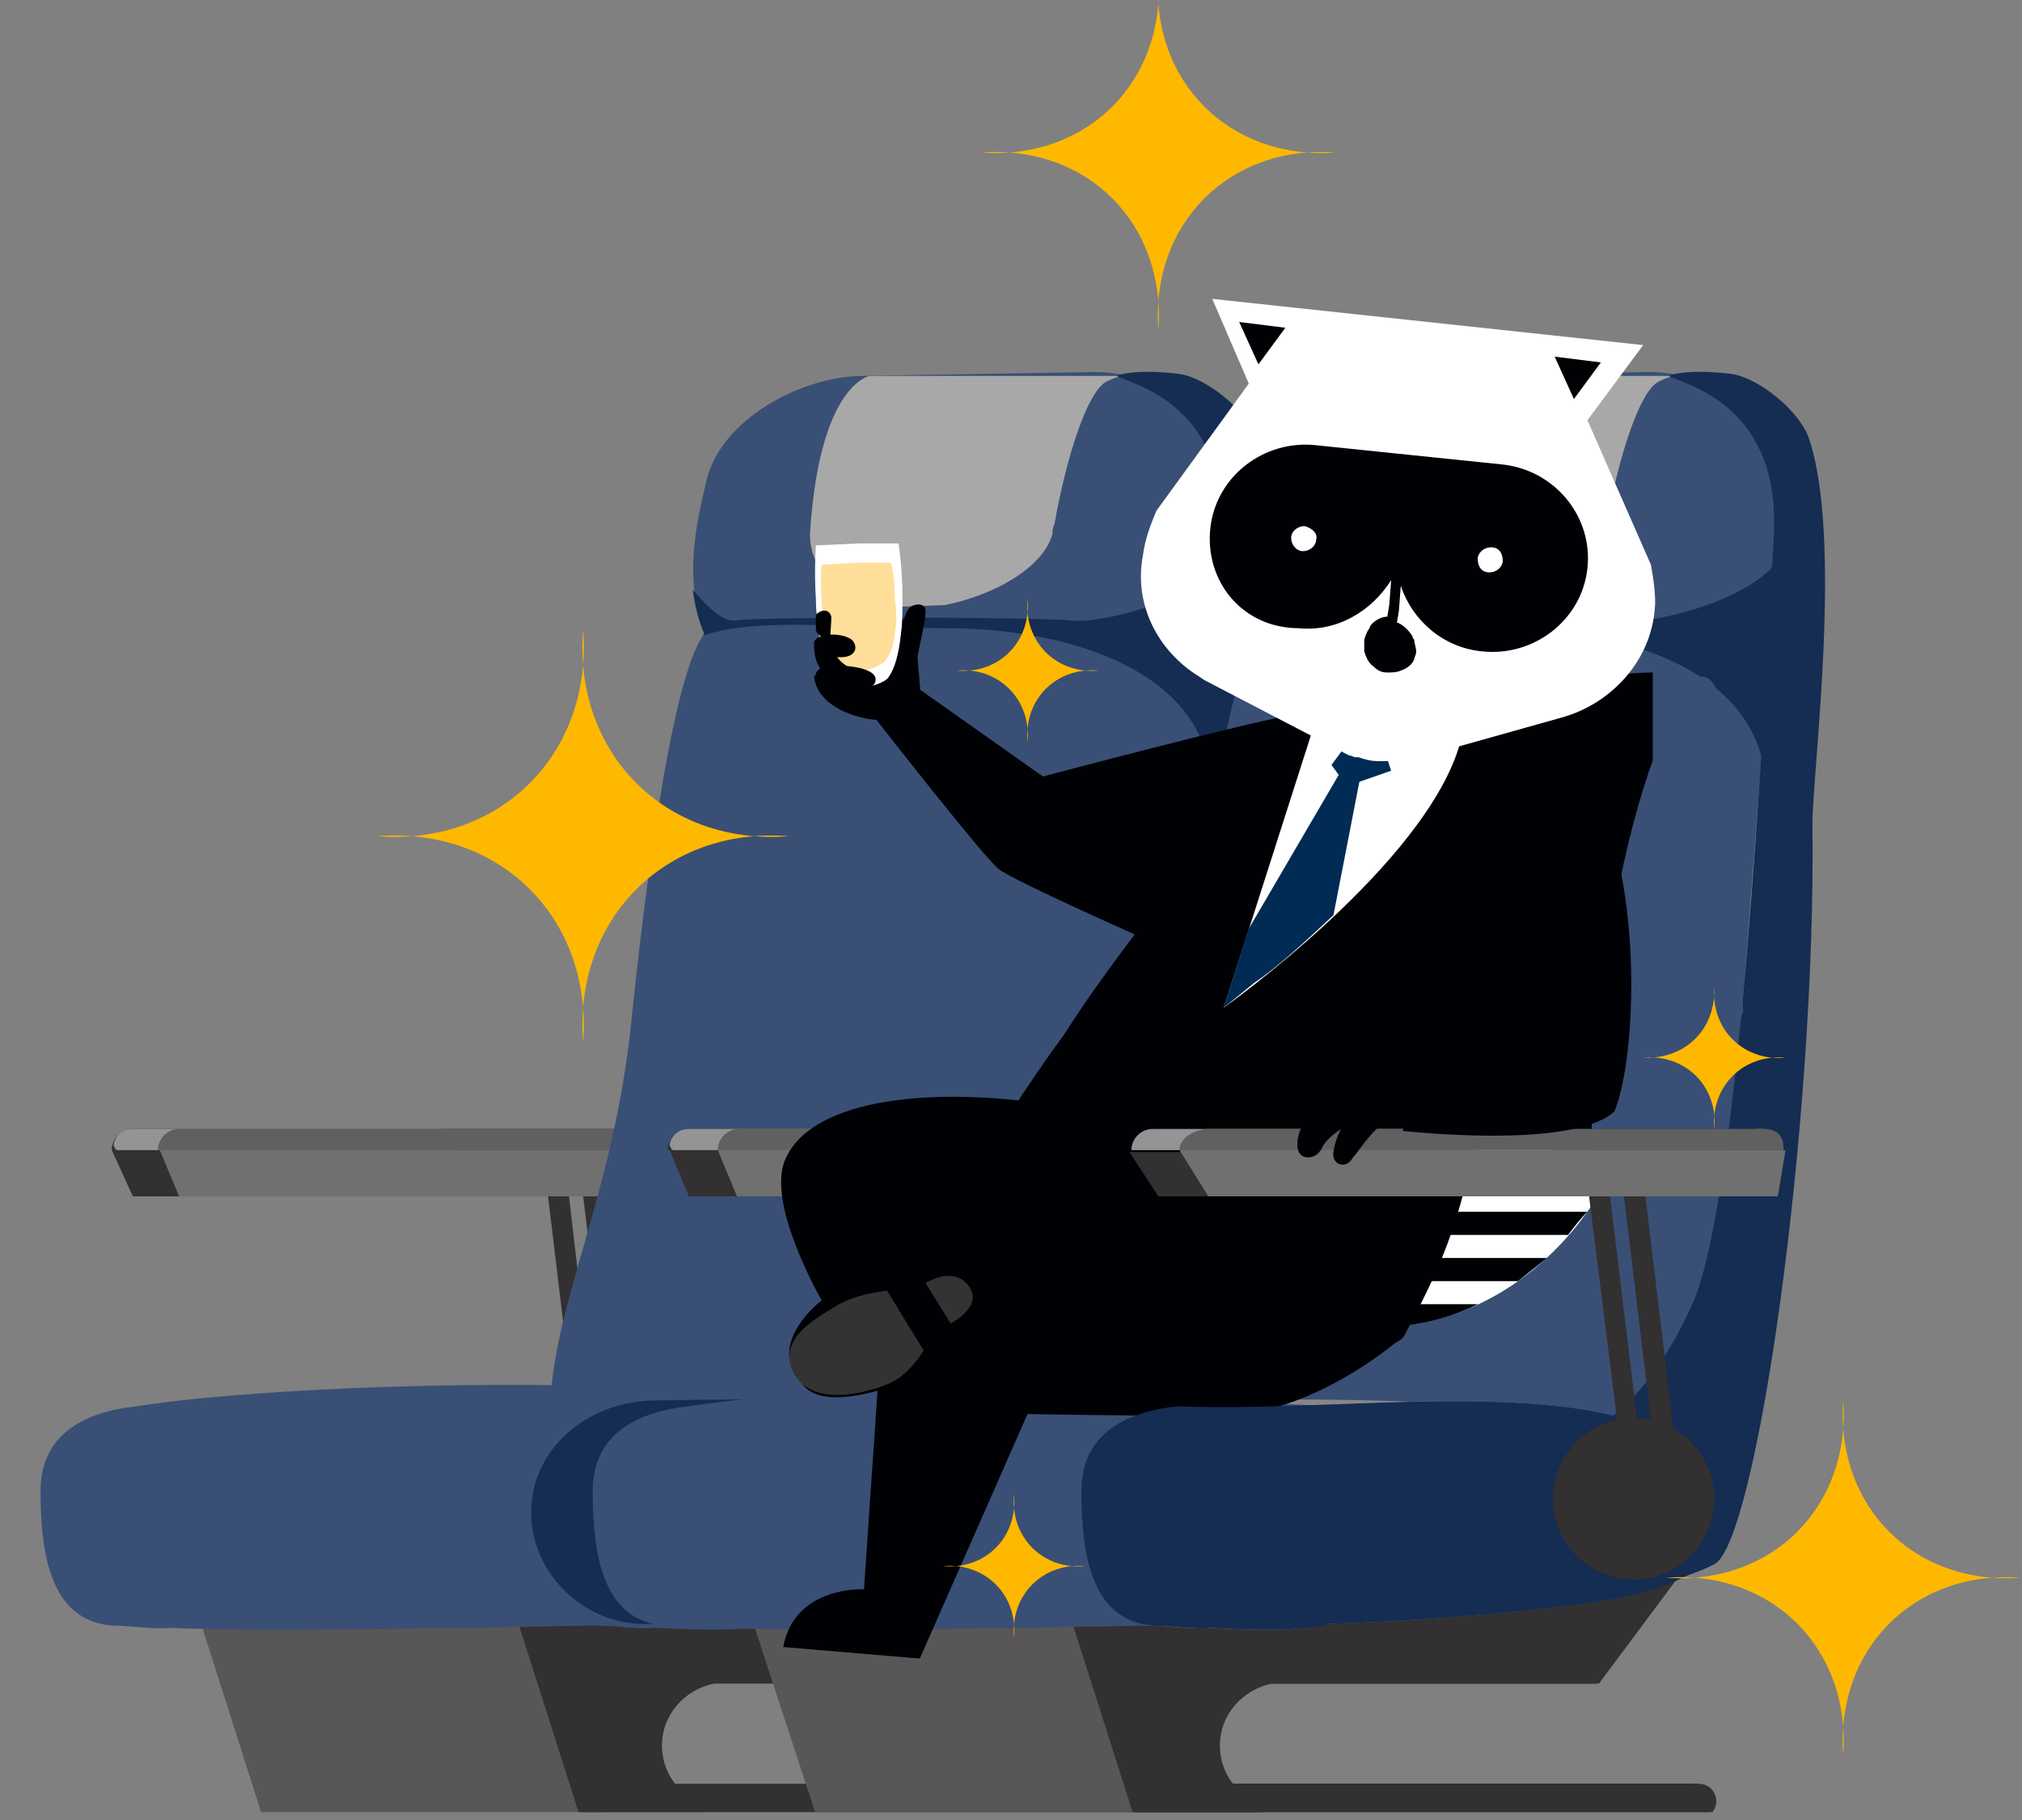 <svg width="200" height="180" viewBox="0 0 200 180" fill="none" xmlns="http://www.w3.org/2000/svg">
<rect x="0" y="0" width="200" height="180" fill="#808080" stroke="none"/>
<g clip-path="url(#clip0_2807_14322)">
<path d="M113.051 176.417C114.002 176.417 114.764 177.179 114.764 178.131C114.764 179.083 114.002 179.845 113.051 179.845H57.675V176.417H113.051Z" fill="#323031"/>
<path d="M31.984 159.273L19.044 157.94L26.085 180.035H59.577V160.988L31.984 159.273Z" fill="#595657"/>
<path d="M97.637 151.273L50.443 157.94L57.484 180.035L71.566 179.083V178.702C68.141 178.702 65.477 176.035 65.477 172.607C65.477 169.559 67.76 167.083 70.615 166.512H102.965L111.909 154.512L97.637 151.273Z" fill="#323031"/>
<path d="M71.376 111.654H13.146C12.004 111.654 11.053 112.606 11.053 113.749H73.47C73.47 112.606 72.518 111.654 71.376 111.654Z" fill="#323031"/>
<path d="M74.802 118.321H13.146L11.053 113.749H73.47L74.802 118.321Z" fill="#323031"/>
<path d="M43.402 111.654H13.145C12.194 111.654 11.432 112.225 11.242 113.178C11.242 113.368 11.432 113.749 11.623 113.749H44.925C45.115 113.749 45.305 113.558 45.305 113.178C45.115 112.416 44.163 111.654 43.402 111.654Z" fill="#949494"/>
<path d="M81.651 111.654H17.711C16.57 111.654 15.618 112.606 15.618 113.749H83.364C83.554 112.606 82.602 111.654 81.651 111.654Z" fill="#606060"/>
<path d="M61.862 152.987L57.295 115.082L59.388 114.891L63.765 152.796L61.862 152.987Z" fill="#323031"/>
<path d="M53.679 113.939H55.772L60.149 151.653L58.246 151.844L53.679 113.939Z" fill="#323031"/>
<path d="M84.885 118.321H17.711L15.808 113.749H83.553L84.885 118.321Z" fill="#707070"/>
<path d="M83.676 113.775L81.671 114.378L93.939 155.24L95.944 154.637L83.676 113.775Z" fill="#323031"/>
<path d="M85.456 37.177C79.176 37.177 71.183 41.558 69.851 47.653C69.09 50.891 67.377 57.558 69.851 62.51C67.377 64.987 64.713 79.082 62.43 101.177C60.717 117.749 55.008 128.415 54.437 138.51C39.023 142.129 23.61 140.415 19.804 140.987C19.423 140.987 19.233 140.987 18.662 140.987C16.759 140.987 9.147 141.749 19.233 146.701C27.796 150.891 63.191 148.415 76.892 144.225C80.318 143.272 83.933 143.653 87.168 145.368C88.5 146.129 90.023 146.51 91.545 146.51C93.638 146.51 95.541 146.129 97.254 144.987L110.004 136.987C112.478 135.272 114.951 131.463 115.332 128.415L121.422 48.796C121.612 47.463 121.231 45.939 120.47 44.415C118.377 39.653 113.429 36.796 108.291 36.796L85.456 37.177Z" fill="#394F75"/>
<path d="M105.82 61.368C102.395 60.987 74.612 60.987 72.709 61.368C71.377 61.558 69.664 59.654 68.522 58.32C68.713 59.844 69.093 61.368 69.664 62.701C69.664 62.701 69.664 62.701 69.474 62.892C74.993 60.987 83.366 62.13 93.641 62.13C105.25 62.13 119.902 66.13 119.902 78.511C121.425 78.511 122.186 65.558 122.376 65.368L120.854 55.654C118.19 59.273 109.056 61.749 105.82 61.368Z" fill="#152C53"/>
<path d="M124.277 43.272C123.326 40.605 119.33 37.367 116.666 36.986C112.098 36.415 110.386 37.177 110.386 37.177C112.479 38.129 121.423 40.224 120.852 52.796C119.71 73.748 117.427 118.129 112.86 128.796C108.102 139.463 102.964 141.177 102.964 141.177C102.964 141.177 85.457 156.224 86.789 157.367C86.789 157.367 105.248 159.653 114.953 154.701C119.139 152.605 125.039 111.082 124.658 81.558C124.658 76.224 127.512 53.177 124.277 43.272Z" fill="#152C53"/>
<path d="M91.548 37.178C89.074 37.178 86.029 37.178 86.029 37.178C86.029 37.178 81.082 37.94 80.13 52.606C79.94 56.416 83.175 59.464 88.123 60.035L93.451 59.844C98.208 58.892 103.156 56.225 104.107 52.797C104.107 52.416 104.107 52.225 104.298 51.844C105.439 45.368 107.533 38.702 109.436 37.749C110.577 37.178 110.577 37.368 110.577 37.178H91.548Z" fill="#A8A8A8"/>
<path d="M105.058 146.32C97.065 134.701 32.745 136.035 13.525 139.082C8.197 139.654 4.011 141.939 4.011 147.463C4.011 154.13 5.153 160.797 11.813 160.797C12.764 160.797 15.428 161.178 16.761 160.987C26.656 161.558 66.047 160.606 66.047 160.606C79.368 160.225 90.786 158.701 90.786 158.701C106.2 156.797 108.293 150.892 105.058 146.32Z" fill="#394F75"/>
<path d="M115.144 146.321C107.152 134.701 80.13 139.844 61.481 139.082C56.152 139.654 51.966 141.94 51.966 147.463C51.966 154.13 53.108 160.797 59.768 160.797C60.719 160.797 63.384 161.178 64.716 160.987C74.611 161.559 76.324 160.606 76.324 160.606C89.644 160.225 101.062 158.702 101.062 158.702C116.286 156.797 118.379 150.892 115.144 146.321Z" fill="#394F75"/>
<path d="M64.525 160.606C57.864 160.987 52.536 155.654 52.536 149.559C52.536 143.464 57.864 138.702 64.525 138.511C111.908 137.559 104.106 143.844 108.293 147.273C124.087 160.416 79.939 159.654 64.525 160.606Z" fill="#152C53"/>
<path d="M168.048 176.417C169 176.417 169.761 177.179 169.761 178.131C169.761 179.083 169 179.845 168.048 179.845H112.862V176.417H168.048Z" fill="#323031"/>
<path d="M86.981 159.273L74.041 157.94L81.082 180.035H114.764V160.988L86.981 159.273Z" fill="#595657"/>
<path d="M152.823 151.273L105.63 157.94L112.671 180.035L126.753 179.083V178.702C123.327 178.702 120.663 176.035 120.663 172.607C120.663 169.559 122.947 167.083 125.801 166.512H158.152L167.095 154.512L152.823 151.273Z" fill="#323031"/>
<path d="M167.664 176.417C168.616 176.417 169.377 177.179 169.377 178.131C169.377 179.083 168.616 179.845 167.664 179.845H112.479V176.417H167.664Z" fill="#323031"/>
<path d="M86.597 159.273L73.657 157.94L80.888 180.035H114.381V160.988L86.597 159.273Z" fill="#595657"/>
<path d="M152.439 151.273L105.246 157.94L112.287 180.035L126.369 179.083V178.702C122.944 178.702 120.279 176.035 120.279 172.607C120.279 169.559 122.563 167.083 125.417 166.512H157.768L166.712 154.512L152.439 151.273Z" fill="#323031"/>
<path d="M136.267 111.654H72.518C71.376 111.654 70.425 112.606 70.425 113.749H138.17C138.36 112.606 137.409 111.654 136.267 111.654Z" fill="#606060"/>
<path d="M116.666 152.987L112.099 115.082L114.002 114.891L118.569 152.796L116.666 152.987Z" fill="#323031"/>
<path d="M108.482 113.939H110.576L114.952 151.653L113.05 151.844L108.482 113.939Z" fill="#323031"/>
<path d="M139.693 118.321H72.518L70.615 113.749H138.361L139.693 118.321Z" fill="#707070"/>
<path d="M138.479 113.77L136.475 114.373L148.742 155.235L150.747 154.632L138.479 113.77Z" fill="#323031"/>
<path d="M140.263 37.177C133.983 37.177 125.991 41.558 124.659 47.653C123.898 50.891 122.185 57.558 124.659 62.51C122.185 64.987 119.521 79.082 117.237 101.177C115.525 117.749 109.816 128.415 109.245 138.51C93.831 142.129 78.417 140.415 74.611 140.987C74.231 140.987 74.04 140.987 73.469 140.987C71.566 140.987 63.955 141.749 74.04 146.701C82.604 150.891 117.999 148.415 131.7 144.225C135.125 143.272 138.741 143.653 141.976 145.368C143.308 146.129 144.83 146.51 146.353 146.51C148.446 146.51 150.349 146.129 152.062 144.987L164.811 136.987C167.285 135.272 169.759 131.463 170.14 128.415L176.229 48.796C176.419 47.463 176.039 45.939 175.278 44.415C173.184 39.653 168.237 36.796 163.099 36.796L140.263 37.177Z" fill="#394F75"/>
<path d="M160.624 61.368C157.199 60.987 129.416 60.987 127.513 61.368C126.181 61.558 124.468 59.654 123.326 58.32C123.516 59.844 123.897 61.368 124.468 62.701C124.468 62.701 124.468 62.701 124.278 62.892C129.796 60.987 138.169 62.13 148.445 62.13C160.244 62.13 174.706 66.13 174.706 78.511C176.228 78.511 176.99 65.558 177.18 65.368L175.658 55.654C172.993 59.273 163.859 61.749 160.624 61.368Z" fill="#152C53"/>
<path d="M178.892 43.272C177.94 40.605 173.944 37.367 171.28 36.986C166.713 36.415 165 37.177 165 37.177C167.093 38.129 176.037 40.224 175.466 52.796C174.325 73.748 172.041 118.129 167.474 128.796C162.717 139.463 157.579 141.177 157.579 141.177C157.579 141.177 140.071 156.224 141.403 157.367C141.403 157.367 159.862 159.653 169.567 154.701C173.754 152.605 179.653 111.082 179.272 81.558C179.272 76.224 182.317 53.177 178.892 43.272Z" fill="#152C53"/>
<path d="M146.162 37.178C143.688 37.178 140.643 37.178 140.643 37.178C140.643 37.178 135.696 37.94 134.744 52.606C134.554 56.416 137.789 59.464 142.737 60.035L148.065 59.844C152.822 58.892 157.77 56.225 158.722 52.797C158.722 52.416 158.722 52.225 158.912 51.844C160.054 45.368 162.147 38.702 164.05 37.749C165.192 37.178 165.192 37.368 165.192 37.178H146.162Z" fill="#A8A8A8"/>
<path d="M159.671 146.32C151.679 134.701 87.359 136.035 68.139 139.082C62.81 139.654 58.624 141.939 58.624 147.463C58.624 154.13 59.766 160.797 66.426 160.797C67.378 160.797 70.042 161.178 71.374 160.987C81.079 161.368 120.66 160.606 120.66 160.606C133.981 160.225 145.399 158.701 145.399 158.701C160.813 156.797 162.906 150.892 159.671 146.32Z" fill="#394F75"/>
<path d="M169.948 146.321C161.955 134.701 134.933 139.844 116.284 139.082C110.956 139.654 106.77 141.94 106.77 147.463C106.77 154.13 107.911 160.797 114.572 160.797C115.523 160.797 118.187 161.178 119.519 160.987C129.415 161.559 131.127 160.606 131.127 160.606C144.448 160.225 155.866 158.702 155.866 158.702C170.899 156.797 173.183 150.892 169.948 146.321Z" fill="#878787"/>
<path d="M119.138 160.606C112.478 160.987 107.149 155.654 107.149 149.559C107.149 143.464 112.478 138.702 119.138 138.511C166.522 137.559 158.72 143.844 162.906 147.273C178.701 160.416 134.742 159.654 119.138 160.606Z" fill="#878787"/>
<path d="M126.56 111.654H68.139C66.997 111.654 66.046 112.606 66.046 113.749H128.463C128.653 112.606 127.702 111.654 126.56 111.654Z" fill="#323031"/>
<path d="M129.985 118.321H68.139L66.236 113.749H128.653L129.985 118.321Z" fill="#323031"/>
<path d="M98.396 111.654H68.139C67.188 111.654 66.427 112.225 66.236 113.178C66.236 113.368 66.427 113.749 66.617 113.749H99.919C100.109 113.749 100.299 113.558 100.299 113.178C100.109 112.416 99.348 111.654 98.396 111.654Z" fill="#949494"/>
<path d="M136.647 111.654H73.088C71.947 111.654 70.995 112.606 70.995 113.749H138.74C138.74 112.606 137.789 111.654 136.647 111.654Z" fill="#606060"/>
<path d="M116.855 152.987L112.288 115.082L114.381 114.891L118.949 152.796L116.855 152.987Z" fill="#323031"/>
<path d="M108.673 113.939H110.766L115.333 151.653L113.43 151.844L108.673 113.939Z" fill="#323031"/>
<path d="M140.072 118.321H72.898L70.995 113.749H138.74L140.072 118.321Z" fill="#707070"/>
<path d="M111.145 138.13L110.955 137.749C129.985 122.32 132.649 103.273 131.697 90.32C130.556 76.225 124.847 65.368 124.847 65.368L125.227 65.177C125.227 65.177 131.126 76.034 132.268 90.32C133.029 103.654 130.365 122.701 111.145 138.13Z" fill="#878787"/>
<path d="M142.735 111.654H112.478C111.527 111.654 110.765 112.225 110.575 113.178C110.575 113.368 110.765 113.749 110.956 113.749H144.258C144.448 113.749 144.638 113.558 144.638 113.178C144.448 112.416 143.687 111.654 142.735 111.654Z" fill="#949494"/>
<path d="M158.721 118.321H125.039L123.136 113.749H157.389L158.721 118.321Z" fill="#323031"/>
<path d="M165.38 111.654H129.794C128.653 111.654 127.701 112.606 127.701 113.749H167.473C167.473 112.606 166.522 111.654 165.38 111.654Z" fill="#A0907F"/>
<path d="M168.805 118.321H129.604L127.701 113.749H167.473L168.805 118.321Z" fill="#808184"/>
<path d="M160.055 146.321C152.062 134.702 87.172 139.845 68.523 139.083C63.194 139.655 59.008 141.94 59.008 147.464C59.008 154.131 60.15 160.798 66.81 160.798C67.761 160.798 70.426 161.179 71.758 160.988C81.653 161.559 121.044 160.607 121.044 160.607C134.365 160.226 145.783 158.702 145.783 158.702C161.197 156.798 163.29 150.893 160.055 146.321Z" fill="#394F75"/>
<path d="M136.076 131.273C151.3 131.273 163.479 116.797 163.479 98.892H136.076V131.273Z" fill="white"/>
<path d="M163.479 66.511C148.255 66.511 136.076 80.987 136.076 98.892H163.479V66.511Z" fill="#000105"/>
<path d="M136.077 117.559H158.532C158.913 116.798 159.293 116.036 159.674 115.274H135.887V117.559H136.077ZM136.077 112.798H160.816C161.196 112.036 161.386 111.274 161.577 110.512H136.077V112.798ZM136.077 122.131H155.107C155.678 121.369 156.248 120.607 157.01 119.845H136.077V122.131ZM136.077 126.702H150.159C151.11 125.94 152.062 125.178 153.013 124.417H136.077V126.702ZM136.077 131.274C139.693 131.274 143.118 130.512 146.163 128.988H136.077V131.274ZM136.077 108.226H162.338C162.528 107.464 162.718 106.702 162.909 105.94H136.077V108.226ZM136.077 101.178V103.464H163.099C163.099 102.702 163.289 101.94 163.289 101.178H136.077Z" fill="#000105"/>
<path d="M103.158 76.796L90.218 67.654L86.603 71.082C86.603 71.082 97.449 84.987 98.781 85.939C100.114 87.082 114.386 93.368 114.386 93.368L124.281 82.32C124.281 82.32 145.023 70.701 142.169 69.939C139.314 69.368 128.848 70.511 128.848 70.511C123.901 71.273 103.158 76.796 103.158 76.796Z" fill="#000105"/>
<path d="M138.934 132.035C142.169 125.94 143.882 122.131 145.404 115.273C147.117 108.226 149.21 94.131 149.781 89.178C150.352 83.464 150.352 83.273 150.162 75.083C150.162 73.369 146.546 68.226 145.214 63.273C140.266 61.369 132.654 58.892 130.561 63.845C123.33 80.226 113.244 89.75 105.252 102.321C102.017 106.702 96.688 114.702 96.308 116.988C94.976 126.321 136.46 136.988 138.934 132.035Z" fill="#000105"/>
<path d="M130.372 70.512L121.048 99.655C121.048 99.655 141.219 85.369 144.454 73.369" fill="white"/>
<path d="M131.895 90.511L134.559 76.796L132.656 76.225L123.522 91.844L121.048 99.653L124.093 97.177C126.376 95.653 129.04 93.177 131.895 90.511Z" fill="#002B54"/>
<path d="M134.365 72.035L131.701 75.654L133.224 77.749L137.6 76.225L136.459 72.797L134.365 72.035Z" fill="#002B54"/>
<path d="M118.574 66.892L119.145 67.273L133.417 74.702C133.417 74.702 133.607 74.702 133.988 74.892C133.988 74.892 134.178 74.892 134.368 74.892C134.939 75.083 135.51 75.273 136.271 75.273C136.842 75.273 137.413 75.273 138.174 75.273H138.555C138.935 75.273 139.126 75.273 139.126 75.273L154.73 70.892L155.301 70.702C159.678 69.178 163.293 65.178 163.674 60.225C163.864 58.702 163.293 55.845 163.293 55.845L157.014 41.559L162.532 34.13L119.906 29.559L123.521 37.94L114.387 50.511C113.816 51.845 113.246 53.368 113.055 54.892C112.104 59.845 114.578 64.416 118.574 66.892Z" fill="white"/>
<path d="M119.716 52.225C120.287 47.083 125.044 43.464 130.182 44.035L148.641 45.94C153.779 46.511 157.585 51.083 157.014 56.225C156.443 61.368 151.685 64.987 146.547 64.416C142.742 64.035 139.697 61.368 138.555 57.94L138.365 60.416L138.174 61.559C138.745 61.749 139.316 62.321 139.697 62.892C139.697 62.892 139.697 63.083 139.887 63.273C139.887 63.654 140.077 64.035 140.077 64.416C140.077 64.797 139.887 64.987 139.887 65.178C139.697 65.749 139.126 66.13 138.555 66.321C138.174 66.511 137.604 66.511 137.223 66.511C136.652 66.511 136.272 66.321 135.891 65.94C135.32 65.559 135.13 64.987 134.939 64.416C134.939 64.225 134.939 63.844 134.939 63.464C134.939 63.083 135.13 62.702 135.32 62.321C135.32 62.321 135.51 62.13 135.51 61.94C135.891 61.368 136.652 60.987 137.223 60.987L137.413 59.844L137.604 57.368C135.701 60.416 132.275 62.511 128.469 62.13C122.951 62.13 119.145 57.559 119.716 52.225Z" fill="#000105"/>
<path d="M130.184 53.368C130.184 53.94 129.613 54.511 128.852 54.511C128.281 54.511 127.71 53.94 127.71 53.178C127.71 52.606 128.281 52.035 129.042 52.035C129.803 52.225 130.374 52.797 130.184 53.368Z" fill="white"/>
<path d="M148.639 55.464C148.639 56.035 148.068 56.607 147.307 56.607C146.546 56.607 146.165 56.035 146.165 55.273C146.165 54.702 146.736 54.131 147.497 54.131C148.258 54.131 148.639 54.702 148.639 55.464Z" fill="white"/>
<path d="M153.776 35.273L155.679 39.464L158.344 35.844L153.776 35.273Z" fill="#000105"/>
<path d="M122.57 31.844L124.473 36.035L127.137 32.416L122.57 31.844Z" fill="#000105"/>
<path d="M80.514 66.892C80.894 70.892 88.126 72.226 90.599 70.512C91.551 69.94 90.599 65.559 90.79 64.416C91.361 59.273 86.793 61.94 85.271 62.512" fill="#000105"/>
<path d="M89.266 59.083C89.266 56.226 88.885 53.75 88.885 53.75H84.889L80.703 53.94C80.703 53.94 80.512 56.416 80.703 59.274C80.703 60.607 80.893 61.94 81.083 63.274C81.274 64.797 81.844 66.321 82.415 67.083C82.796 67.464 84.699 68.035 85.27 68.035C85.841 68.035 87.744 67.464 87.934 66.893C88.505 66.131 88.885 64.607 89.076 63.083C89.266 61.75 89.266 60.416 89.266 59.083Z" fill="white"/>
<path d="M88.507 59.274C88.507 56.797 88.127 55.654 88.127 55.654H84.701L81.276 55.845C81.276 55.845 81.086 56.988 81.276 59.464C81.276 60.607 81.466 61.75 81.657 62.893C81.847 64.226 82.228 64.797 82.798 65.559C82.989 65.94 84.701 66.321 85.272 66.321C85.843 66.321 87.365 65.75 87.556 65.369C88.127 64.607 88.317 64.035 88.507 62.702C88.698 61.75 88.698 60.416 88.507 59.274Z" fill="#FFDE9A"/>
<path d="M88.885 65.178C89.075 63.654 89.075 60.988 90.026 60.035C90.597 59.654 91.549 59.654 91.549 60.416C91.549 61.94 90.407 65.559 90.407 67.654C89.265 68.035 89.456 66.321 89.075 65.369" fill="#000105"/>
<path d="M80.703 60.798C81.274 60.226 82.035 60.226 82.225 60.988C82.225 62.131 82.035 62.893 82.225 63.464C81.655 63.274 80.893 62.893 80.703 62.321" fill="#000105"/>
<path d="M82.607 67.273C81.465 66.702 80.514 65.94 80.514 63.654C80.514 62.702 82.797 62.511 83.939 63.083C84.891 63.464 85.081 65.178 82.797 64.988C83.368 65.75 83.939 65.94 84.51 66.321" fill="#000105"/>
<path d="M81.085 66.131C81.846 65.559 86.794 65.75 86.603 67.274C86.413 68.988 82.227 68.226 81.465 67.845C80.704 67.464 80.324 66.702 81.085 66.131Z" fill="#000105"/>
<path d="M138.933 132.035C138.933 132.035 130.18 140.035 120.475 140.035C110.77 140.035 101.635 139.845 101.635 139.845L90.979 164.035L77.468 162.892C78.609 156.797 85.46 157.178 85.46 157.178L87.173 132.035C87.744 129.178 99.352 120.797 104.87 119.083" fill="#000105"/>
<path d="M105.822 109.559C93.072 107.273 80.322 108.416 77.658 114.702C75.755 119.083 81.274 128.606 81.274 128.606C81.274 128.606 75.755 132.797 79.18 136.606C81.654 140.987 93.643 134.892 93.643 134.892L108.486 112.606L105.822 109.559Z" fill="#000105"/>
<path d="M82.987 128.987C80.894 130.321 76.897 132.225 78.42 135.654C80.132 139.083 85.08 137.94 87.554 136.987C89.838 136.225 91.36 133.559 91.36 133.559L87.744 127.654C87.935 127.654 85.08 127.845 82.987 128.987Z" fill="#333333"/>
<path d="M91.551 126.892L94.025 130.892C94.025 130.892 97.45 129.178 95.737 127.083C94.215 125.178 91.551 126.892 91.551 126.892Z" fill="#333333"/>
<path d="M166.524 68.606C160.054 79.082 154.916 108.606 158.532 135.653L172.423 100.034C172.233 99.844 172.994 58.13 166.524 68.606Z" fill="#394F75"/>
<path d="M170.141 146.321C162.149 134.702 135.127 139.845 116.478 139.083C111.149 139.655 106.963 141.94 106.963 147.464C106.963 154.131 108.105 160.798 114.765 160.798C115.716 160.798 118.381 161.179 119.713 160.988C129.608 161.559 131.321 160.607 131.321 160.607C144.641 160.226 156.059 158.702 156.059 158.702C171.283 156.798 173.376 150.893 170.141 146.321Z" fill="#152C53"/>
<path d="M174.896 111.654H154.725C153.963 111.654 153.393 112.606 153.393 113.749H176.038C176.228 112.606 175.657 111.654 174.896 111.654Z" fill="#323031"/>
<path d="M176.228 113.749L175.657 118.321H154.725L153.393 113.749" fill="#323031"/>
<path d="M144.259 111.654H114.002C112.861 111.654 111.909 112.606 111.909 113.749H146.162C146.353 112.606 145.401 111.654 144.259 111.654Z" fill="#949494"/>
<path d="M147.685 118.32H114.573L111.719 113.939H145.972L147.685 118.32Z" fill="#323031"/>
<path d="M173.376 111.654H119.713C118 111.654 116.668 112.606 116.668 113.749H176.421C176.421 112.225 175.85 111.463 173.376 111.654Z" fill="#606060"/>
<path d="M164.811 152.987L160.244 115.082L162.337 114.891L166.905 152.796L164.811 152.987Z" fill="#323031"/>
<path d="M153.582 148.225C153.582 143.844 157.198 140.225 161.574 140.225C165.951 140.225 169.567 143.844 169.567 148.225C169.567 152.606 165.951 156.225 161.574 156.225C157.198 156.225 153.582 152.606 153.582 148.225Z" fill="#323031"/>
<path d="M156.628 113.939H158.721L163.288 151.653L161.385 151.844L156.628 113.939Z" fill="#323031"/>
<path d="M175.85 118.321H119.522L116.668 113.749H176.611L175.85 118.321Z" fill="#707070"/>
<path d="M151.299 72.606C162.907 75.653 162.526 103.272 159.672 109.939C155.485 113.748 138.739 111.844 138.739 111.844" fill="#000105"/>
<path d="M136.837 111.082C135.315 112.225 134.364 113.939 133.793 114.511C133.222 115.654 131.699 115.273 131.89 113.939C132.08 112.606 132.651 111.654 132.651 111.654C132.651 111.654 131.129 112.606 130.748 113.558C130.177 114.701 128.845 114.701 128.464 113.939C128.084 113.177 128.464 110.701 129.987 110.701" fill="#000105"/>
<path d="M114.573 -2.442C113.811 8.034 121.614 15.844 132.08 15.082C121.614 14.32 113.811 22.13 114.573 32.606C115.334 22.13 107.532 14.32 97.065 15.082C107.532 15.844 115.334 8.034 114.573 -2.442Z" fill="#FFB800"/>
<path d="M182.317 138.511C181.556 148.987 189.358 156.797 199.824 156.035C189.358 155.273 181.556 163.082 182.317 173.558C183.078 163.082 175.276 155.273 164.81 156.035C175.276 156.797 183.078 148.987 182.317 138.511Z" fill="#FFB800"/>
<path d="M57.674 62.32C56.723 74.511 65.857 83.654 78.036 82.701C65.857 81.749 56.723 90.892 57.674 103.082C58.626 90.892 49.491 81.749 37.312 82.701C49.491 83.654 58.626 74.511 57.674 62.32Z" fill="#FFB800"/>
<path d="M101.634 59.272C101.253 63.463 104.488 66.701 108.675 66.32C104.488 65.939 101.253 69.177 101.634 73.368C102.014 69.177 98.779 65.939 94.593 66.32C98.779 66.701 102.014 63.463 101.634 59.272Z" fill="#FFB800"/>
<path d="M100.301 147.844C99.92 152.034 103.155 155.272 107.342 154.891C103.155 154.51 99.92 157.748 100.301 161.939C100.681 157.748 97.446 154.51 93.26 154.891C97.446 155.272 100.681 152.034 100.301 147.844Z" fill="#FFB800"/>
<path d="M169.567 97.558C169.187 101.748 172.422 104.987 176.608 104.606C172.422 104.225 169.187 107.463 169.567 111.653C169.948 107.463 166.713 104.225 162.526 104.606C166.713 104.796 169.758 101.748 169.567 97.558Z" fill="#FFB800"/>
</g>
<defs>
<clipPath id="clip0_2807_14322">
<rect width="200" height="179.221" fill="white"/>
</clipPath>
</defs>
</svg>

